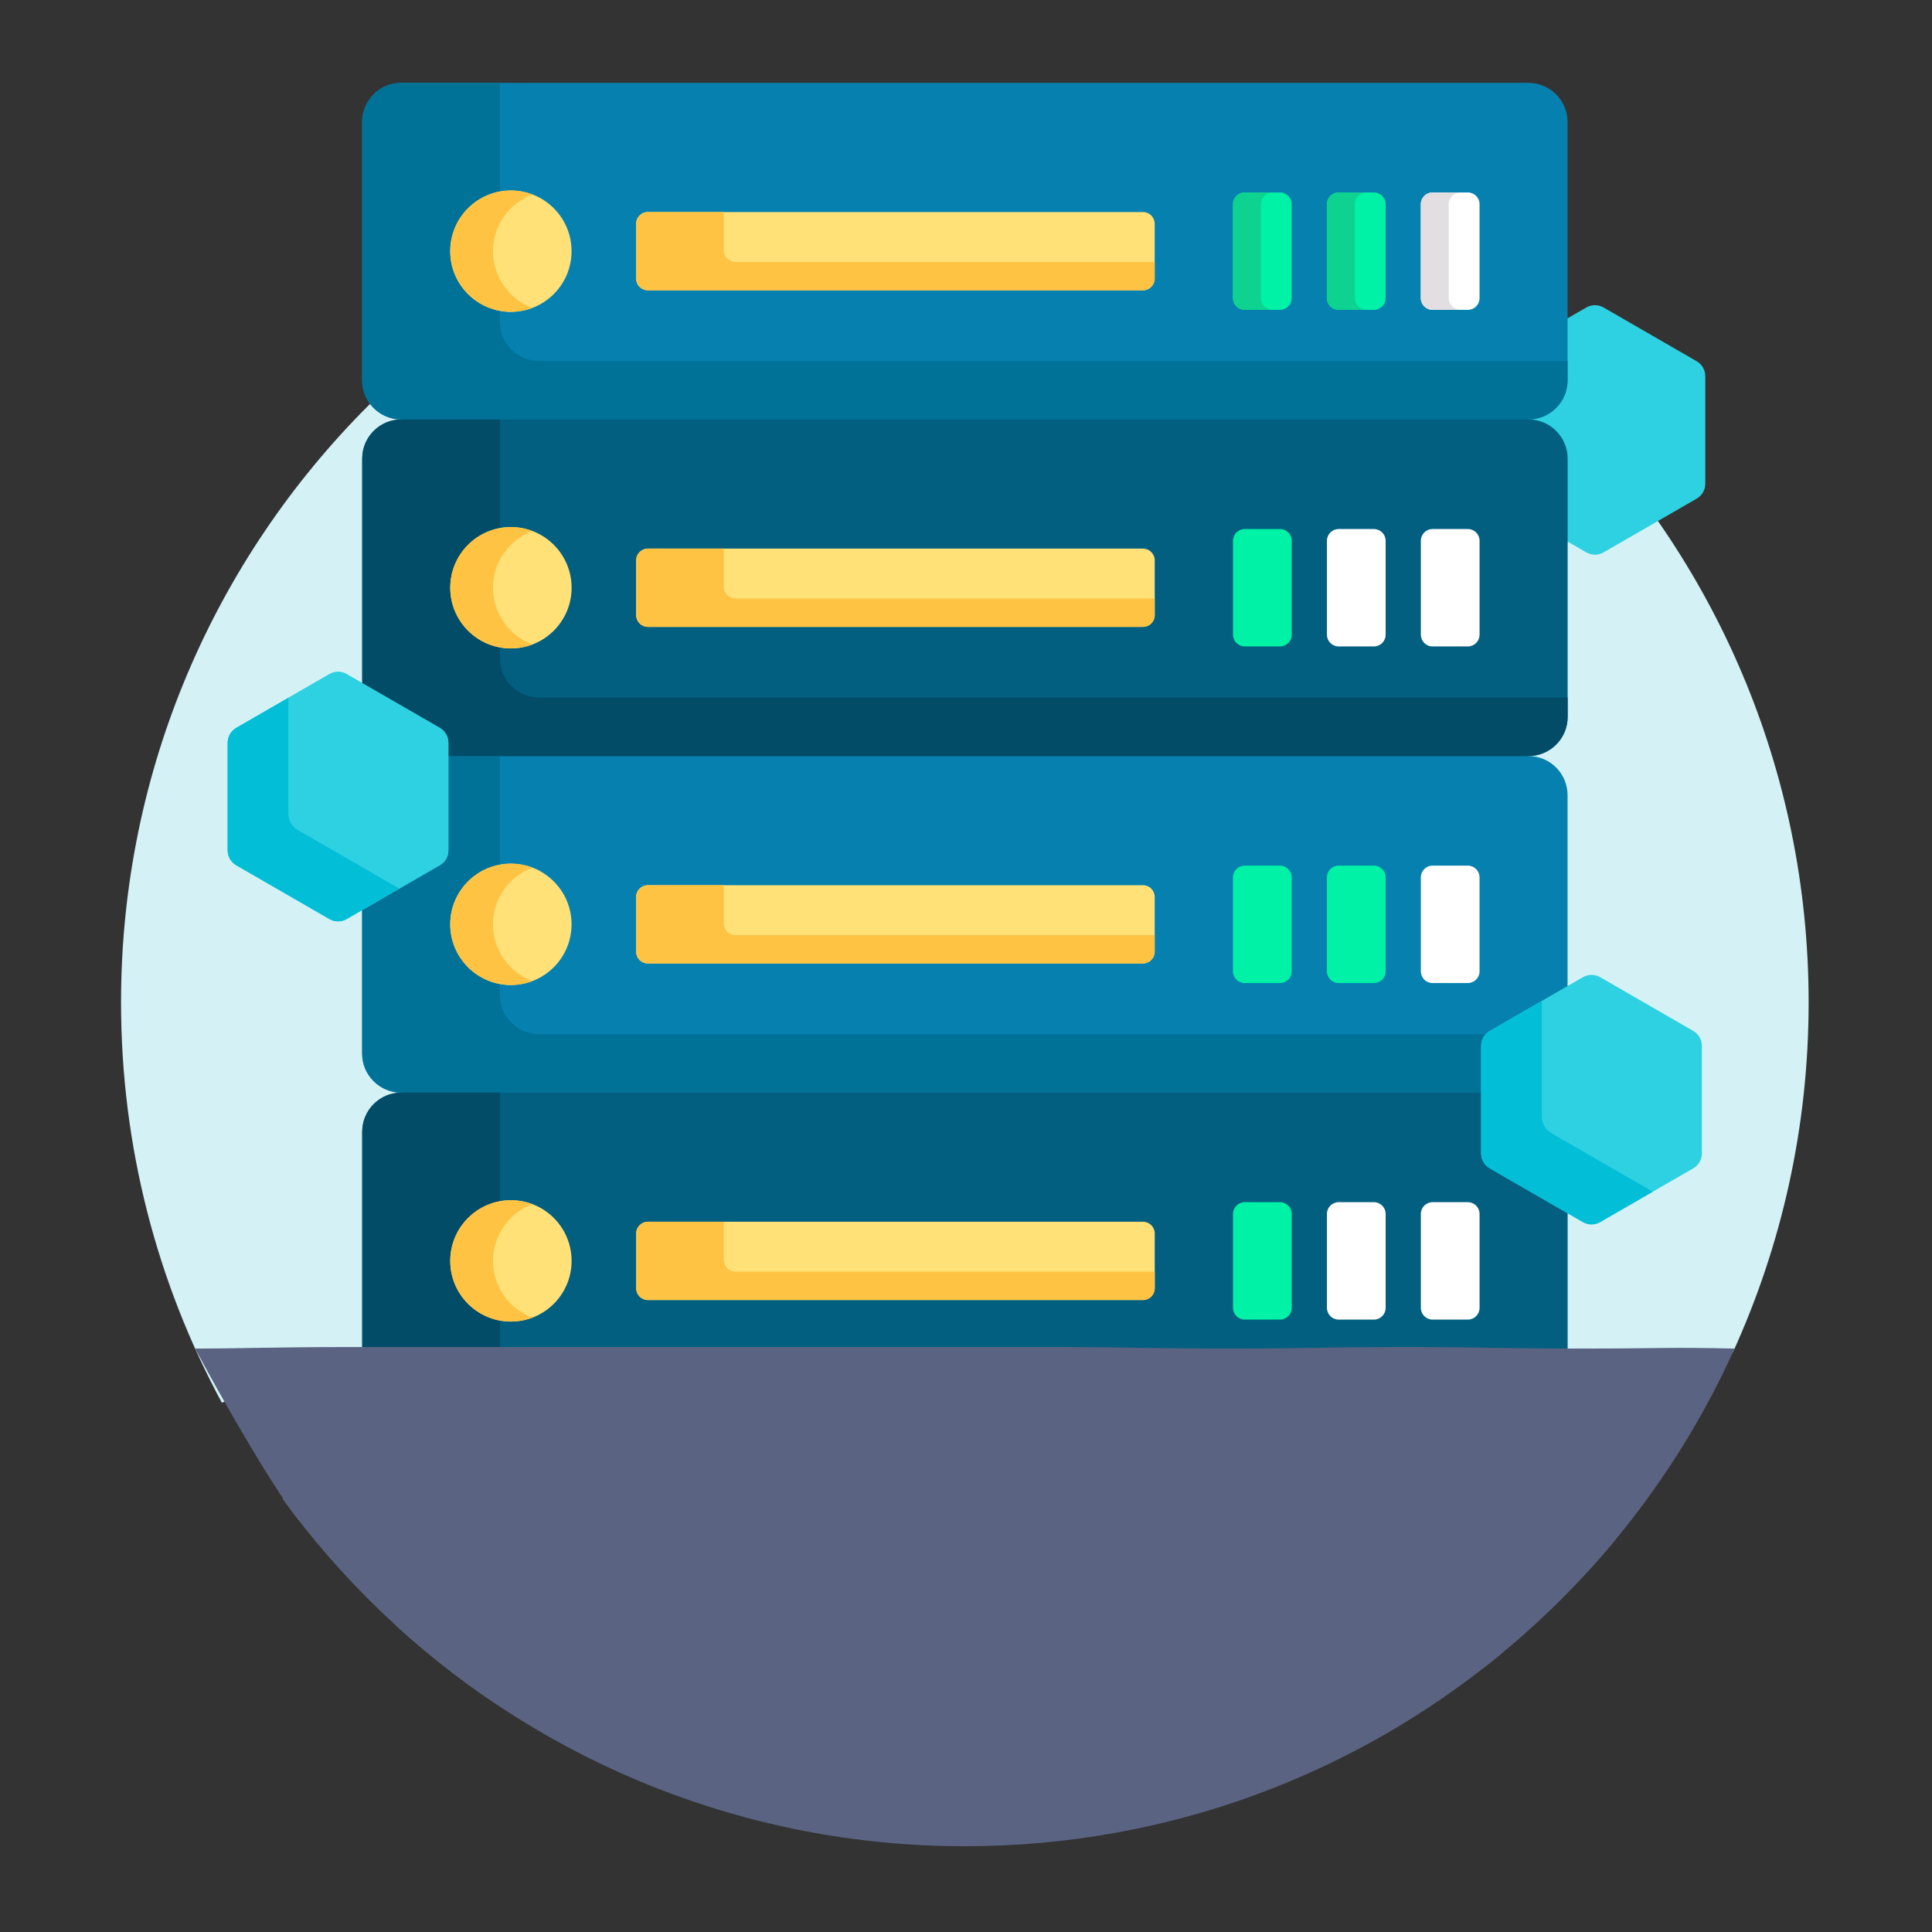 <?xml version="1.0" encoding="UTF-8"?> <svg xmlns="http://www.w3.org/2000/svg" width="166" height="166" viewBox="0 0 166 166" fill="none"><rect x="0" y="0" width="166" height="166" fill="#333333" stroke="none"/> <g clip-path="url(#clip0_157_3883)"> <g clip-path="url(#clip1_157_3883)"> <path d="M22.537 118.576C24.445 117.27 26.247 116.036 29.939 116.036C33.63 116.036 35.431 117.27 37.337 118.577C39.234 119.877 41.195 121.221 45.07 121.221C48.945 121.221 50.906 119.877 52.803 118.577C54.709 117.27 56.51 116.036 60.201 116.036C63.892 116.036 65.693 117.27 67.6 118.577C69.497 119.877 71.458 121.221 75.333 121.221C79.207 121.221 81.169 119.877 83.066 118.577C84.972 117.27 86.773 116.036 90.464 116.036C94.155 116.036 95.956 117.27 97.862 118.577C99.759 119.877 101.72 121.221 105.595 121.221C109.469 121.221 111.431 119.877 113.328 118.577C115.234 117.27 117.035 116.036 120.726 116.036C124.417 116.036 126.218 117.27 128.125 118.577C130.022 119.877 131.984 121.221 135.858 121.221C139.733 121.221 141.695 119.877 143.592 118.577C145.1 117.543 146.53 116.567 148.89 116.194C153.069 107.035 155.4 96.856 155.4 86.131C155.4 46.09 122.941 13.631 82.9 13.631C42.859 13.631 10.4 46.09 10.4 86.131C10.4 98.576 13.538 110.288 19.062 120.521C20.439 120.012 21.506 119.282 22.537 118.576Z" fill="#D4F2F6"></path> <path d="M131.325 64.959L129.345 64.663H36.458L34.478 64.959C32.621 64.959 31.115 66.465 31.115 68.322V90.516C31.115 92.373 32.621 93.879 34.478 93.879L36.429 94.175H129.374L131.325 93.879C133.182 93.879 134.687 92.373 134.687 90.516V68.322C134.687 66.464 133.182 64.959 131.325 64.959Z" fill="#0681AF"></path> <path d="M145.783 31.039L137.78 26.419C137.322 26.155 136.758 26.155 136.3 26.419L134.39 27.522V32.677C134.39 34.368 133.014 35.744 131.323 35.744V36.335C133.014 36.335 134.39 37.711 134.39 39.402V46.359L136.3 47.463C136.758 47.727 137.322 47.727 137.78 47.463L145.783 42.842C146.24 42.578 146.522 42.09 146.522 41.561V32.32C146.522 31.792 146.24 31.303 145.783 31.039Z" fill="#2ED1E2"></path> <path d="M131.325 7.12H34.478C32.621 7.12 31.115 8.626 31.115 10.483V32.677C31.115 34.534 32.621 36.04 34.478 36.04L36.473 36.336H129.33L131.325 36.04C133.182 36.04 134.688 34.534 134.688 32.677V10.483C134.687 8.626 133.182 7.12 131.325 7.12Z" fill="#0681AF"></path> <path d="M46.315 31.009C44.458 31.009 42.952 29.503 42.952 27.646V7.12H34.478C32.621 7.12 31.115 8.626 31.115 10.483V32.677C31.115 34.534 32.621 36.04 34.478 36.04H131.325C133.182 36.04 134.688 34.534 134.688 32.677V31.009L46.315 31.009Z" fill="#017297"></path> <path d="M46.315 88.848C44.458 88.848 42.952 87.342 42.952 85.485V64.959H34.478C32.621 64.959 31.115 66.465 31.115 68.322V90.516C31.115 92.373 32.621 93.879 34.478 93.879H131.325C133.182 93.879 134.688 92.373 134.688 90.516V88.848H46.315Z" fill="#017297"></path> <path d="M37.344 118.576C39.241 119.877 41.203 121.221 45.077 121.221C48.952 121.221 50.913 119.877 52.81 118.576C54.716 117.27 56.517 116.036 60.208 116.036C63.9 116.036 65.701 117.27 67.607 118.576C69.504 119.877 71.465 121.221 75.34 121.221C79.215 121.221 81.176 119.877 83.073 118.576C84.98 117.27 86.781 116.036 90.472 116.036C94.162 116.036 95.963 117.27 97.87 118.576C99.766 119.877 101.728 121.221 105.603 121.221C109.477 121.221 111.439 119.877 113.336 118.576C115.242 117.27 117.043 116.036 120.734 116.036C124.425 116.036 126.226 117.27 128.133 118.576C129.742 119.679 131.402 120.811 134.232 121.13C134.523 120.631 134.694 120.054 134.694 119.435V97.241C134.694 95.384 133.188 93.878 131.331 93.878H34.485C32.628 93.878 31.122 95.384 31.122 97.241V116.083C34.041 116.317 35.653 117.417 37.344 118.576Z" fill="#025F80"></path> <path d="M37.344 118.576C38.859 119.615 40.419 120.679 42.959 121.067V93.878H34.485C32.628 93.878 31.122 95.384 31.122 97.241V116.083C34.041 116.317 35.653 117.417 37.344 118.576Z" fill="#024C67"></path> <path d="M43.901 113.549C46.779 113.549 49.113 111.216 49.113 108.337C49.113 105.458 46.779 103.125 43.901 103.125C41.022 103.125 38.688 105.458 38.688 108.337C38.688 111.216 41.022 113.549 43.901 113.549Z" fill="#FFE177"></path> <path d="M98.208 111.7H55.67C55.113 111.7 54.661 111.248 54.661 110.691V105.983C54.661 105.426 55.113 104.975 55.67 104.975H98.208C98.766 104.975 99.217 105.426 99.217 105.983V110.691C99.217 111.248 98.765 111.7 98.208 111.7Z" fill="#FFE177"></path> <path d="M63.202 109.265C62.645 109.265 62.194 108.814 62.194 108.257V104.975H55.67C55.113 104.975 54.661 105.426 54.661 105.983V110.691C54.661 111.248 55.113 111.7 55.67 111.7H98.208C98.766 111.7 99.217 111.248 99.217 110.691V109.265H63.202Z" fill="#FFC344"></path> <path d="M105.943 112.373V104.302C105.943 103.745 106.394 103.293 106.952 103.293H109.978C110.535 103.293 110.987 103.745 110.987 104.302V112.373C110.987 112.93 110.535 113.381 109.978 113.381H106.952C106.394 113.381 105.943 112.93 105.943 112.373Z" fill="#00F2A6"></path> <path d="M114.012 112.373V104.302C114.012 103.745 114.464 103.293 115.021 103.293H118.047C118.604 103.293 119.056 103.745 119.056 104.302V112.373C119.056 112.93 118.604 113.382 118.047 113.382H115.021C114.464 113.382 114.012 112.93 114.012 112.373Z" fill="white"></path> <path d="M122.082 112.373V104.302C122.082 103.745 122.533 103.293 123.091 103.293H126.117C126.674 103.293 127.126 103.745 127.126 104.302V112.373C127.126 112.93 126.674 113.382 126.117 113.382H123.091C122.534 113.382 122.082 112.93 122.082 112.373Z" fill="white"></path> <path d="M43.897 84.632C46.776 84.632 49.109 82.298 49.109 79.419C49.109 76.541 46.776 74.207 43.897 74.207C41.018 74.207 38.685 76.541 38.685 79.419C38.685 82.298 41.018 84.632 43.897 84.632Z" fill="#FFE177"></path> <path d="M98.204 82.782H55.666C55.109 82.782 54.657 82.33 54.657 81.773V77.065C54.657 76.508 55.109 76.057 55.666 76.057H98.204C98.762 76.057 99.213 76.508 99.213 77.065V81.773C99.213 82.33 98.761 82.782 98.204 82.782Z" fill="#FFE177"></path> <path d="M105.939 83.455V75.385C105.939 74.828 106.391 74.376 106.948 74.376H109.974C110.532 74.376 110.983 74.828 110.983 75.385V83.455C110.983 84.013 110.532 84.464 109.974 84.464H106.948C106.391 84.464 105.939 84.012 105.939 83.455Z" fill="#00F2A6"></path> <path d="M114.011 83.455V75.385C114.011 74.828 114.463 74.376 115.02 74.376H118.046C118.603 74.376 119.055 74.828 119.055 75.385V83.455C119.055 84.013 118.603 84.464 118.046 84.464H115.02C114.463 84.464 114.011 84.012 114.011 83.455Z" fill="#00F2A6"></path> <path d="M122.081 83.455V75.385C122.081 74.828 122.532 74.376 123.09 74.376H126.116C126.673 74.376 127.125 74.828 127.125 75.385V83.455C127.125 84.013 126.673 84.464 126.116 84.464H123.09C122.533 84.464 122.081 84.012 122.081 83.455Z" fill="white"></path> <path d="M131.332 64.96H34.485C32.628 64.96 31.122 63.454 31.122 61.597V39.403C31.122 37.546 32.628 36.04 34.485 36.04H131.332C133.189 36.04 134.695 37.546 134.695 39.403V61.597C134.694 63.454 133.189 64.96 131.332 64.96Z" fill="#025F80"></path> <path d="M46.322 59.929C44.465 59.929 42.959 58.423 42.959 56.566V36.04H34.485C32.628 36.04 31.122 37.546 31.122 39.403V61.597C31.122 63.454 32.628 64.96 34.485 64.96H131.332C133.189 64.96 134.695 63.454 134.695 61.597V59.929H46.322Z" fill="#024C67"></path> <path d="M43.901 55.712C46.779 55.712 49.113 53.378 49.113 50.499C49.113 47.621 46.779 45.287 43.901 45.287C41.022 45.287 38.688 47.621 38.688 50.499C38.688 53.378 41.022 55.712 43.901 55.712Z" fill="#FFE177"></path> <path d="M98.208 53.862H55.67C55.113 53.862 54.661 53.41 54.661 52.853V48.145C54.661 47.588 55.113 47.137 55.67 47.137H98.208C98.766 47.137 99.217 47.588 99.217 48.145V52.853C99.217 53.41 98.765 53.862 98.208 53.862Z" fill="#FFE177"></path> <path d="M105.943 54.535V46.464C105.943 45.907 106.394 45.455 106.952 45.455H109.978C110.535 45.455 110.987 45.907 110.987 46.464V54.535C110.987 55.092 110.535 55.543 109.978 55.543H106.952C106.394 55.543 105.943 55.092 105.943 54.535Z" fill="#00F2A6"></path> <path d="M114.012 54.535V46.464C114.012 45.907 114.464 45.455 115.021 45.455H118.047C118.604 45.455 119.056 45.907 119.056 46.464V54.535C119.056 55.092 118.604 55.543 118.047 55.543H115.021C114.464 55.543 114.012 55.092 114.012 54.535Z" fill="white"></path> <path d="M122.082 54.535V46.464C122.082 45.907 122.533 45.455 123.091 45.455H126.117C126.674 45.455 127.126 45.907 127.126 46.464V54.535C127.126 55.092 126.674 55.543 126.117 55.543H123.091C122.534 55.543 122.082 55.092 122.082 54.535Z" fill="white"></path> <path d="M43.897 26.793C46.776 26.793 49.109 24.459 49.109 21.581C49.109 18.702 46.776 16.368 43.897 16.368C41.018 16.368 38.685 18.702 38.685 21.581C38.685 24.459 41.018 26.793 43.897 26.793Z" fill="#FFE177"></path> <path d="M42.364 21.581C42.364 19.35 43.769 17.451 45.741 16.708C45.168 16.49 44.547 16.369 43.897 16.369C41.018 16.369 38.685 18.703 38.685 21.581C38.685 24.46 41.018 26.794 43.897 26.794C44.547 26.794 45.168 26.673 45.741 26.455C43.769 25.712 42.364 23.813 42.364 21.581Z" fill="#FFC344"></path> <path d="M42.364 50.5C42.364 48.269 43.769 46.37 45.741 45.627C45.168 45.409 44.547 45.288 43.897 45.288C41.018 45.288 38.685 47.622 38.685 50.5C38.685 53.379 41.018 55.713 43.897 55.713C44.547 55.713 45.168 55.592 45.741 55.374C43.769 54.631 42.364 52.732 42.364 50.5Z" fill="#FFC344"></path> <path d="M42.364 79.42C42.364 77.189 43.769 75.29 45.741 74.546C45.168 74.329 44.547 74.208 43.897 74.208C41.018 74.208 38.685 76.542 38.685 79.42C38.685 82.299 41.018 84.633 43.897 84.633C44.547 84.633 45.168 84.512 45.741 84.294C43.769 83.551 42.364 81.652 42.364 79.42Z" fill="#FFC344"></path> <path d="M42.364 108.34C42.364 106.108 43.769 104.209 45.741 103.466C45.168 103.248 44.547 103.127 43.897 103.127C41.018 103.127 38.685 105.461 38.685 108.34C38.685 111.218 41.018 113.552 43.897 113.552C44.547 113.552 45.168 113.431 45.741 113.213C43.769 112.47 42.364 110.571 42.364 108.34Z" fill="#FFC344"></path> <path d="M98.204 24.943H55.666C55.109 24.943 54.657 24.492 54.657 23.934V19.227C54.657 18.669 55.109 18.218 55.666 18.218H98.204C98.762 18.218 99.213 18.669 99.213 19.227V23.934C99.213 24.492 98.761 24.943 98.204 24.943Z" fill="#FFE177"></path> <path d="M63.198 22.509C62.641 22.509 62.19 22.057 62.19 21.5V18.218H55.666C55.109 18.218 54.657 18.669 54.657 19.227V23.934C54.657 24.492 55.109 24.943 55.666 24.943H98.204C98.762 24.943 99.213 24.492 99.213 23.934V22.509H63.198Z" fill="#FFC344"></path> <path d="M63.198 51.428C62.641 51.428 62.19 50.976 62.19 50.419V47.137H55.666C55.109 47.137 54.657 47.588 54.657 48.145V52.853C54.657 53.41 55.109 53.862 55.666 53.862H98.204C98.762 53.862 99.213 53.41 99.213 52.853V51.428H63.198Z" fill="#FFC344"></path> <path d="M63.198 80.347C62.641 80.347 62.19 79.896 62.19 79.339V76.057H55.666C55.109 76.057 54.657 76.508 54.657 77.065V81.773C54.657 82.33 55.109 82.782 55.666 82.782H98.204C98.762 82.782 99.213 82.33 99.213 81.773V80.347H63.198Z" fill="#FFC344"></path> <path d="M105.939 25.616V17.545C105.939 16.988 106.391 16.536 106.948 16.536H109.974C110.532 16.536 110.983 16.988 110.983 17.545V25.616C110.983 26.173 110.532 26.624 109.974 26.624H106.948C106.391 26.624 105.939 26.173 105.939 25.616Z" fill="#00F2A6"></path> <path d="M108.34 25.616V17.545C108.34 16.988 108.792 16.536 109.349 16.536H106.948C106.391 16.536 105.939 16.988 105.939 17.545V25.616C105.939 26.173 106.391 26.624 106.948 26.624H109.349C108.792 26.624 108.34 26.173 108.34 25.616Z" fill="#0ED290"></path> <path d="M114.011 25.616V17.545C114.011 16.988 114.463 16.536 115.02 16.536H118.046C118.603 16.536 119.055 16.988 119.055 17.545V25.616C119.055 26.173 118.603 26.624 118.046 26.624H115.02C114.463 26.624 114.011 26.173 114.011 25.616Z" fill="#00F2A6"></path> <path d="M122.081 25.616V17.545C122.081 16.988 122.532 16.536 123.09 16.536H126.116C126.673 16.536 127.125 16.988 127.125 17.545V25.616C127.125 26.173 126.673 26.624 126.116 26.624H123.09C122.533 26.624 122.081 26.173 122.081 25.616Z" fill="white"></path> <path d="M135.86 115.869C128.294 115.869 128.294 115.739 120.728 115.739C113.162 115.739 113.162 115.869 105.596 115.869C98.031 115.869 98.031 115.739 90.465 115.739C82.9 115.739 81.885 115.739 74.319 115.739C66.753 115.739 67.768 115.739 60.202 115.739C52.636 115.739 52.636 115.739 45.071 115.739C37.505 115.739 37.505 115.739 29.939 115.739C24.07 115.739 20.314 115.869 16.763 115.869C18.713 119.518 23.128 127.369 25.651 130.612C26.792 130.17 28.154 129.88 29.939 129.88C37.505 129.88 37.505 135.066 45.071 135.066C52.636 135.066 52.636 129.88 60.202 129.88C67.768 129.88 67.768 135.066 75.334 135.066C82.9 135.066 82.9 129.88 90.465 129.88C98.031 129.88 98.031 135.066 105.596 135.066C113.162 135.066 113.162 129.88 120.728 129.88C128.294 129.88 128.294 135.066 135.86 135.066C136.045 135.066 136.225 135.062 136.402 135.055C141.569 129.408 145.855 122.94 149.04 115.869C143.12 115.739 142.712 115.869 135.86 115.869Z" fill="#5A6482"></path> <path d="M138.862 132.228C138.002 132.435 137.02 132.557 135.86 132.557C128.294 132.557 128.294 127.372 120.728 127.372C113.162 127.372 113.162 132.557 105.596 132.557C98.031 132.557 98.031 127.372 90.466 127.372C82.9 127.372 82.9 132.557 75.334 132.557C67.768 132.557 67.768 127.372 60.202 127.372C52.636 127.372 52.636 132.557 45.071 132.557C37.505 132.557 37.505 127.372 29.939 127.372C27.371 127.372 25.675 127.969 24.258 128.759C29.301 135.685 35.539 141.683 42.672 146.45C43.382 146.579 44.173 146.653 45.071 146.653C52.636 146.653 52.636 141.467 60.202 141.467C67.767 141.467 67.767 146.653 75.334 146.653C82.899 146.653 82.899 141.467 90.465 141.467C98.031 141.467 98.031 146.653 105.596 146.653C113.162 146.653 113.162 141.467 120.727 141.467C123.879 141.467 125.717 142.367 127.338 143.416C131.579 140.121 135.447 136.369 138.862 132.228Z" fill="#5A6482"></path> <path d="M82.9 158.631C100.415 158.631 116.479 152.42 129.01 142.081C126.848 140.645 124.984 139.004 120.727 139.004C113.161 139.004 113.161 144.19 105.595 144.19C98.029 144.19 98.029 139.004 90.464 139.004C82.898 139.004 82.898 144.19 75.332 144.19C67.767 144.19 67.767 139.004 60.2 139.004C52.635 139.004 52.635 144.19 45.069 144.19C39.167 144.19 37.869 141.034 33.991 139.647C46.885 151.436 64.052 158.631 82.9 158.631Z" fill="#5A6482"></path> <path d="M19.561 63.821V73.062C19.561 73.591 19.843 74.079 20.3 74.343L28.303 78.964C28.761 79.228 29.325 79.228 29.782 78.964L37.785 74.343C38.243 74.079 38.525 73.591 38.525 73.062V63.821C38.525 63.293 38.243 62.804 37.785 62.54L29.782 57.92C29.325 57.656 28.761 57.656 28.303 57.92L20.3 62.54C19.843 62.804 19.561 63.293 19.561 63.821Z" fill="#2ED1E2"></path> <path d="M19.564 63.821V73.062C19.564 73.591 19.846 74.079 20.303 74.343L28.306 78.964C28.764 79.228 29.328 79.228 29.785 78.964L37.788 74.343C38.246 74.079 38.528 73.591 38.528 73.062V63.821C38.528 63.293 38.246 62.804 37.788 62.54L29.785 57.92C29.328 57.656 28.764 57.656 28.306 57.92L20.303 62.54C19.846 62.804 19.564 63.293 19.564 63.821Z" fill="#2ED1E2"></path> <path d="M25.587 71.314C25.087 71.025 24.779 70.492 24.779 69.914V59.956L20.303 62.54C19.846 62.804 19.564 63.293 19.564 63.821V73.062C19.564 73.591 19.846 74.079 20.303 74.343L28.306 78.963C28.764 79.228 29.328 79.228 29.785 78.963L34.311 76.351L25.587 71.314Z" fill="#03BED7"></path> <path d="M127.264 89.862V99.103C127.264 99.632 127.546 100.12 128.004 100.385L136.006 105.005C136.464 105.269 137.028 105.269 137.486 105.005L145.489 100.385C145.946 100.12 146.228 99.632 146.228 99.103V89.862C146.228 89.334 145.946 88.845 145.489 88.581L137.486 83.961C137.028 83.697 136.464 83.697 136.006 83.961L128.004 88.581C127.546 88.845 127.264 89.334 127.264 89.862Z" fill="#2ED1E2"></path> <path d="M133.287 97.356C132.787 97.067 132.479 96.534 132.479 95.956V85.998L128.004 88.582C127.546 88.846 127.264 89.335 127.264 89.863V99.104C127.264 99.632 127.546 100.121 128.004 100.385L136.006 105.005C136.464 105.269 137.028 105.269 137.486 105.005L142.011 102.392L133.287 97.356Z" fill="#03BED7"></path> <path d="M116.406 25.615V17.544C116.406 16.987 116.857 16.535 117.414 16.535H115.013C114.456 16.535 114.004 16.987 114.004 17.544V25.615C114.004 26.172 114.456 26.623 115.013 26.623H117.414C116.857 26.623 116.406 26.172 116.406 25.615Z" fill="#0ED290"></path> <path d="M124.476 25.615V17.544C124.476 16.987 124.928 16.535 125.485 16.535H123.084C122.527 16.535 122.075 16.987 122.075 17.544V25.615C122.075 26.172 122.527 26.623 123.084 26.623H125.485C124.928 26.623 124.476 26.172 124.476 25.615Z" fill="#E2DEE2"></path> </g> </g> <defs> <clipPath id="clip0_157_3883"> <rect width="165" height="165" fill="white" transform="translate(0.4 0.375)"></rect> </clipPath> <clipPath id="clip1_157_3883"> <rect width="165" height="165" fill="white" transform="translate(0.4 0.375)"></rect> </clipPath> </defs> </svg> 